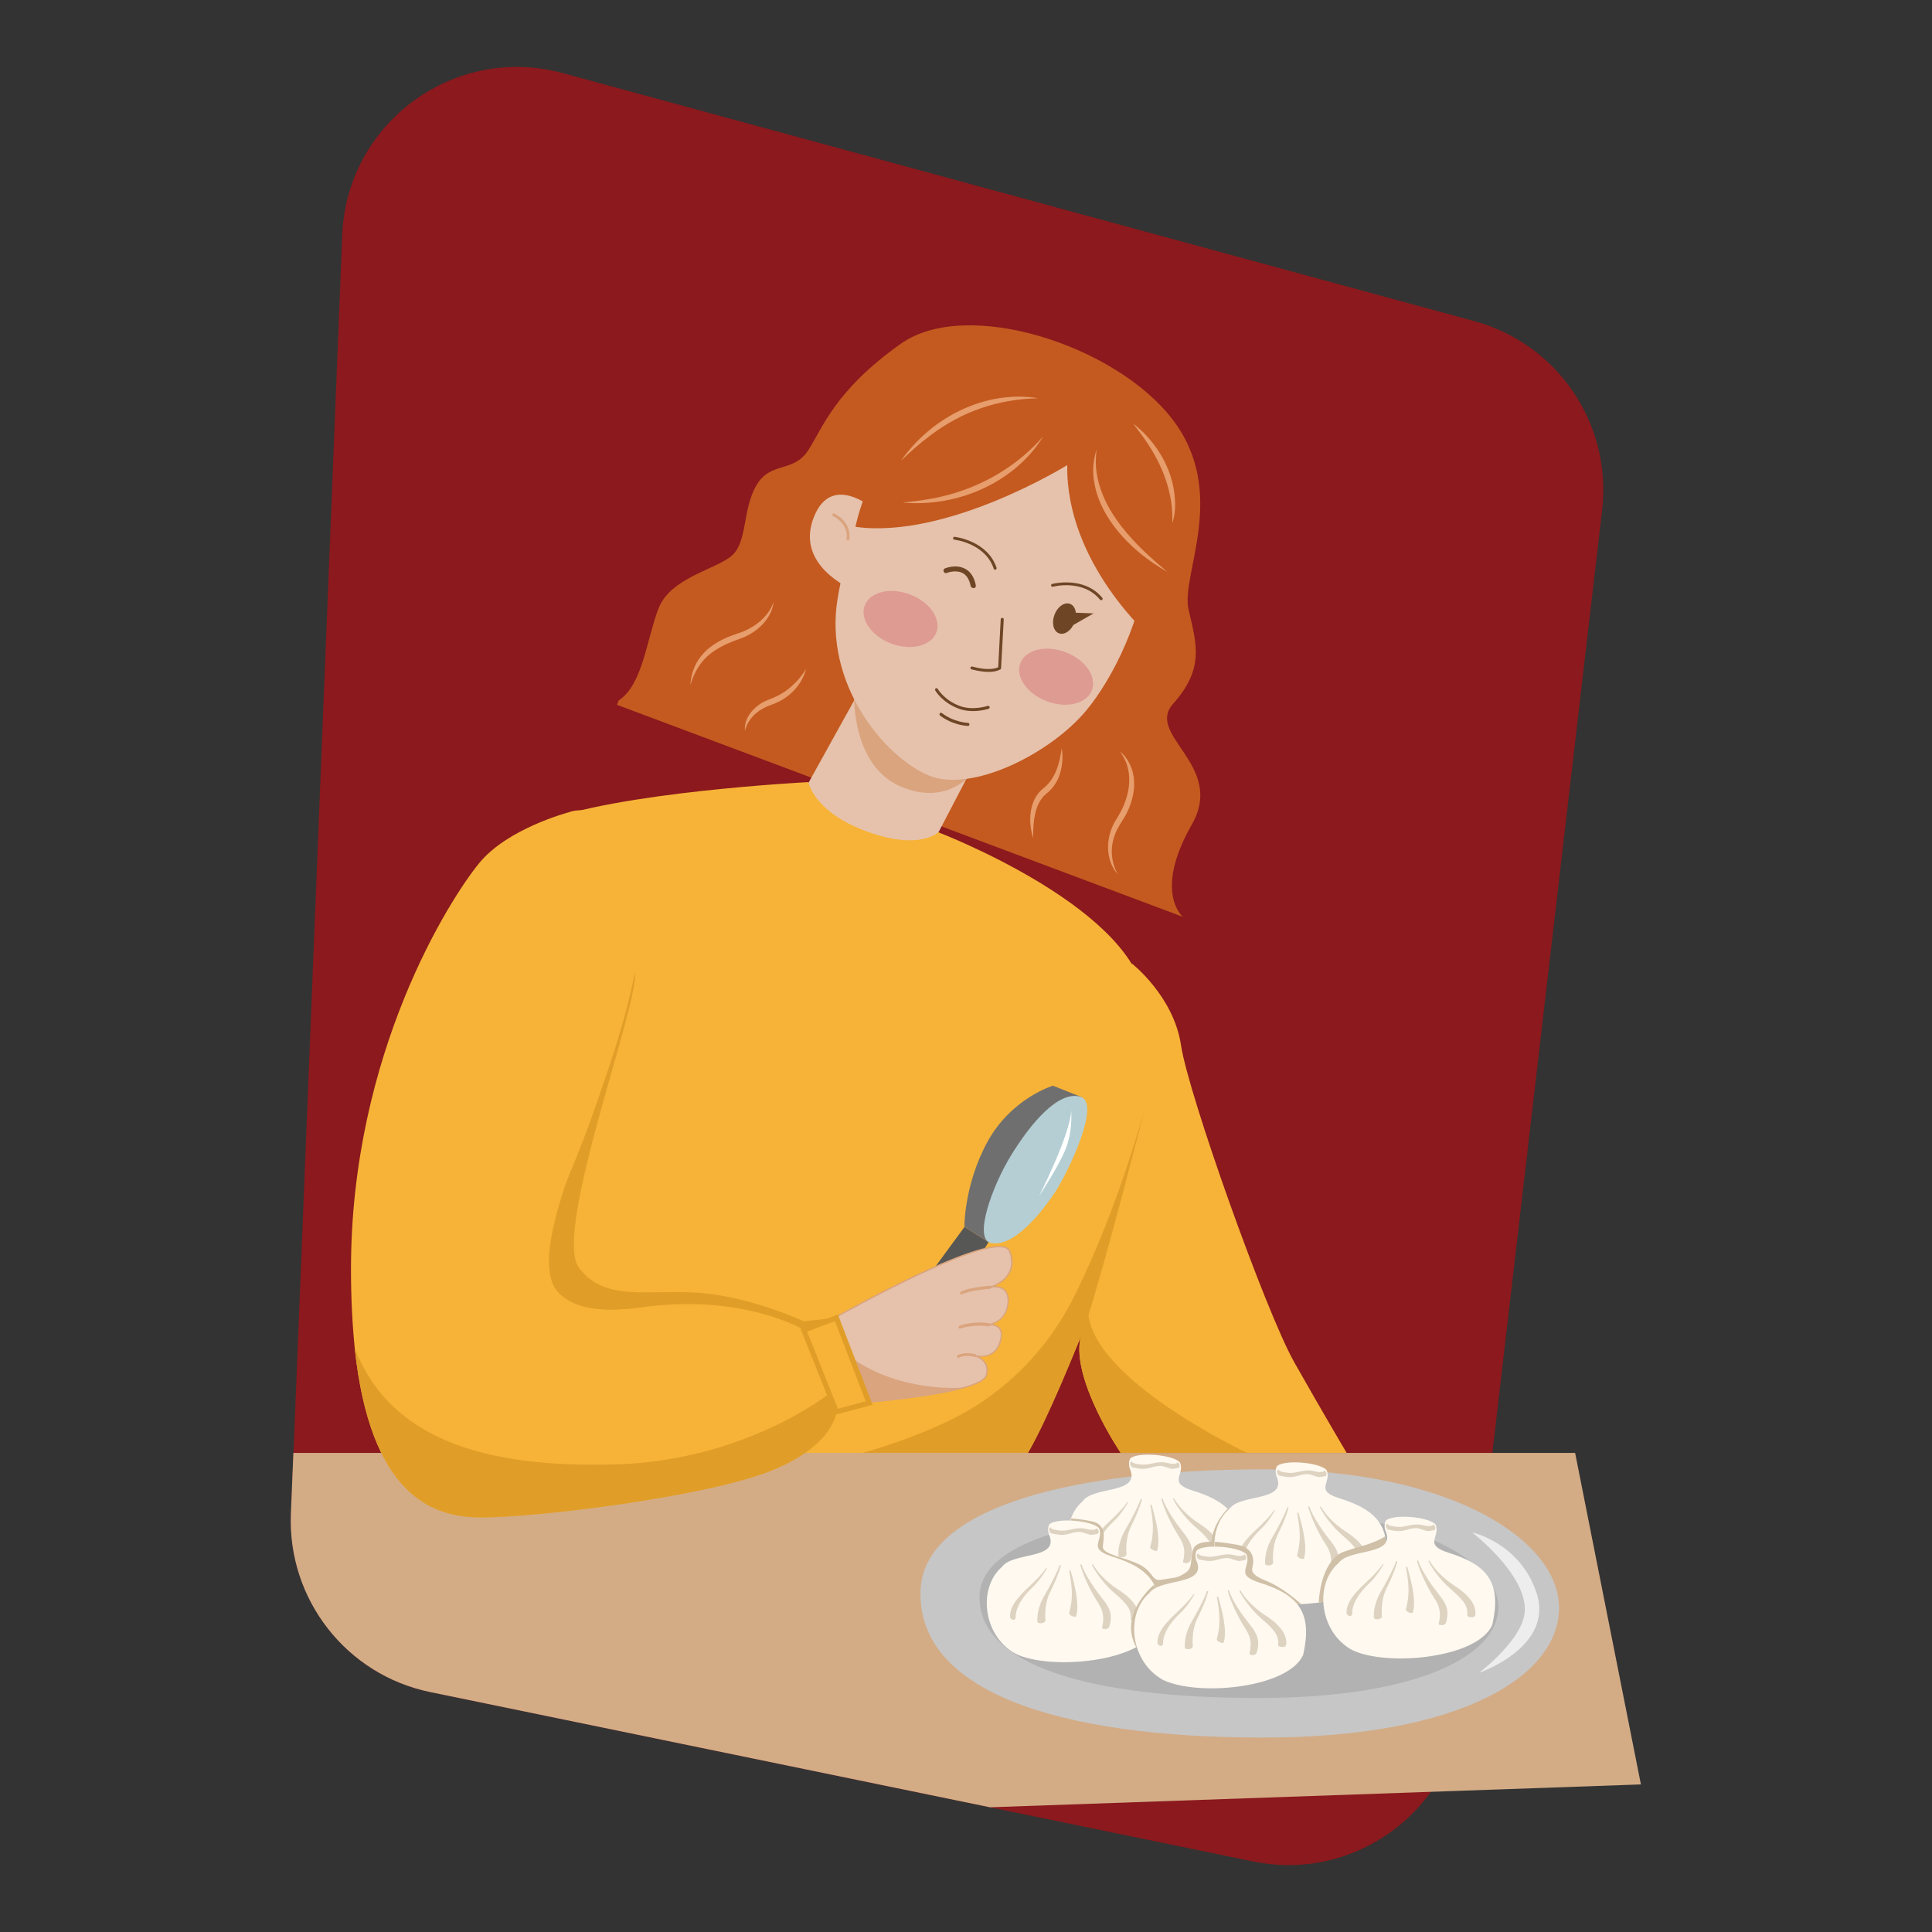 <?xml version="1.0" encoding="UTF-8"?> <!-- Generator: Adobe Illustrator 26.3.1, SVG Export Plug-In . SVG Version: 6.00 Build 0) --> <svg xmlns="http://www.w3.org/2000/svg" xmlns:xlink="http://www.w3.org/1999/xlink" id="Слой_1" x="0px" y="0px" viewBox="0 0 1080 1080" style="enable-background:new 0 0 1080 1080;" xml:space="preserve"><rect x="0" y="0" width="1080" height="1080" fill="#333333" stroke="none"/> <style type="text/css"> .st0{fill:#8B191D;} .st1{clip-path:url(#SVGID_00000158715565103188906680000000478789628209053843_);} .st2{fill:#E6C2AC;} .st3{fill:#900000;} .st4{fill:#DAA47E;} .st5{fill:#354C74;} .st6{fill:#B39888;} .st7{fill:#977864;} .st8{fill:#C45A20;} .st9{fill:#6E4626;} .st10{fill:#E79D6C;} .st11{fill:#8A6448;} .st12{fill:#DE9B92;} .st13{fill:#17100A;} .st14{fill:none;stroke:#17100A;stroke-width:4.565;stroke-miterlimit:10;} .st15{clip-path:url(#SVGID_00000140725686964547379410000016308342246253213864_);fill:none;stroke:#FFFFFF;stroke-width:5.262;stroke-miterlimit:10;} .st16{clip-path:url(#SVGID_00000115477757932552239450000001623555609300588169_);fill:none;stroke:#FFFFFF;stroke-width:5.262;stroke-miterlimit:10;} .st17{clip-path:url(#SVGID_00000029012553487485953170000012668990530391267713_);} .st18{fill:#F7B337;} .st19{fill:#575756;} .st20{fill:#706F6F;} .st21{fill:#B4CED4;} .st22{fill:#E09E29;} .st23{fill:#FFFFFF;} .st24{fill:#D3AC86;} .st25{fill:#C6C6C6;} .st26{fill:#B2B2B2;} .st27{fill:#FFF9F0;} .st28{fill:#DED3C1;} .st29{fill:#CFC0A7;} .st30{fill:#EDEDED;} .st31{fill:#8BC0D6;} .st32{clip-path:url(#SVGID_00000078046648531464844720000003655464930845489044_);} .st33{clip-path:url(#SVGID_00000114064660883668783310000017321799030096857788_);} .st34{fill:#FFEED1;} .st35{fill:#5C9FB5;} .st36{fill:#1D1D1B;} .st37{fill:#DADADA;} .st38{fill:#F6F6F6;} .st39{clip-path:url(#SVGID_00000163070550429493864880000008356794236751076770_);} .st40{fill:#E7DAC4;} .st41{fill:#606060;} .st42{fill:#FFD382;} .st43{fill:#D9B064;} .st44{fill:#BEBF78;} .st45{fill:#DFE08D;} .st46{fill:#9D9D9C;} .st47{fill:#F5AF95;} .st48{fill:#7FB8D4;} .st49{fill:#AD6322;} .st50{fill:#825C46;} .st51{fill:#FFEBC9;} .st52{fill:#7A5C47;} .st53{fill:#BE1622;} .st54{fill:#CEDEE0;} .st55{fill:#EBFDFF;} .st56{fill:#A8B5B6;} .st57{fill:#3C3C3B;} .st58{fill:#991D2A;} .st59{fill:#70121D;} .st60{fill:#878787;} .st61{opacity:0.2;clip-path:url(#SVGID_00000100384138037838744340000016518309112389782690_);} .st62{fill:#D1D3D4;} .st63{fill:#939598;} </style> <path class="st0" d="M817.5,956l78.1-670.8c5.6-48.1-24.8-93-71.5-105.7L314.7,40.9C254,24.4,193.8,68.6,191.3,131.4l-28.6,714.8 c-1.9,47.9,31.1,90.1,78,99.7l459.9,94.7C756.8,1052.1,810.8,1013,817.5,956z"></path> <g> <defs> <path id="SVGID_00000003814717845755265960000005735213821832291509_" d="M880.5,812.2h-46.3l61.4-527c5.6-48-24.8-93-71.5-105.7 L314.7,40.9C254,24.4,193.8,68.6,191.3,131.4L164,812.2l-1.4,34c-1.9,47.9,31.1,90.1,78,99.7l312.9,64.4l147,30.3 c39.3,8.1,77.6-8.6,99.3-38.9l117.5-4.1L880.5,812.2z"></path> </defs> <clipPath id="SVGID_00000079447154949104949010000000578157532101102738_"> <use xlink:href="#SVGID_00000003814717845755265960000005735213821832291509_" style="overflow:visible;"></use> </clipPath> <g style="clip-path:url(#SVGID_00000079447154949104949010000000578157532101102738_);"> <g> <path class="st8" d="M344.9,394l316.3,118.5c0,0-16.6-13.7,5-51.5c19.1-33.3-26.2-49.9-10.4-67.6c17.6-19.8,13.1-33.3,8.6-52.7 s22.6-65.1-9-106.3c-31.6-41.3-115-68.4-151.9-42.2s-43.4,46.7-51.7,59.5c-8.3,12.8-20.9,6-28.9,19.5c-8,13.5-4.9,31.4-13.7,39.3 c-8.8,7.9-34.6,12.3-41.2,29.9c-6.6,17.5-8.9,42.6-22.1,51.1"></path> </g> <g> <path class="st2" d="M557.6,402.1l-55.3,105.9c0,0-12.2,9.8-43.7-6.8c-31.5-16.6-28.6-24-28.6-24l62.8-113.3L557.6,402.1z"></path> </g> <g> <path class="st2" d="M476,329.3c0,0-31.7-13.2-21.1-40.1c10.5-26.9,36.1-2.6,36.1-2.6L476,329.3z"></path> </g> <g> <path class="st4" d="M543.8,431.9c0,0-14.3,19.4-40.9,7.5c-26.6-11.9-25.4-49.9-25.4-49.9L543.8,431.9z"></path> </g> <g> <path class="st2" d="M607.1,397.3c-20.1,24.1-64.1,46.1-87.9,36.2c-24.7-10.3-59.1-51.4-50.9-99.3s36.8-135.4,117.9-106.5 C676.1,259.9,637.1,361.3,607.1,397.3z"></path> </g> <g> <path class="st8" d="M643.8,356.8c0,0-48.1-41.8-47.2-96.8c0,0-67.1,41.6-118.4,34.5c0,0,23-117.9,135.4-72.7 C708.8,260.1,643.8,356.8,643.8,356.8z"></path> </g> <g> <path class="st9" d="M543.9,397.5c-2.5,0-5.3-0.3-8.1-1.4c-9.1-3.4-12.9-9.9-13-10.2c-0.2-0.4-0.1-0.9,0.3-1.1 c0.4-0.2,0.9-0.1,1.1,0.3c0,0.1,3.7,6.3,12.2,9.5c7.5,2.8,15.6,0,15.7,0c0.4-0.1,0.9,0.1,1.1,0.5s-0.1,0.9-0.5,1.1 C552.4,396.3,548.7,397.5,543.9,397.5z"></path> </g> <g> <path class="st9" d="M552.6,375.6c-2.4,0-5.5-0.4-9.5-1.4c-0.4-0.1-0.7-0.6-0.6-1c0.1-0.4,0.6-0.7,1-0.6c9,2.5,13.3,1,14.5,0.4 l1.4-26.8c0-0.5,0.4-0.8,0.9-0.8c0.5,0,0.8,0.4,0.8,0.9l-1.5,27.3c0,0.3-0.1,0.5-0.4,0.6C559.1,374.2,557.2,375.6,552.6,375.6z"></path> </g> <g> <path class="st9" d="M615.5,335.5c-0.2,0-0.5-0.1-0.6-0.3c-9.5-11.6-26.2-7.3-26.3-7.2c-0.4,0.1-0.9-0.1-1-0.6 c-0.1-0.4,0.1-0.9,0.6-1c0.2,0,17.8-4.6,28,7.8c0.3,0.4,0.2,0.9-0.1,1.2C615.9,335.4,615.7,335.5,615.5,335.5z"></path> </g> <g> <path class="st9" d="M556.3,318.5c-0.3,0-0.7-0.2-0.8-0.6c-4.7-14.2-21.8-16.2-22-16.2c-0.5,0-0.8-0.5-0.7-0.9 c0-0.5,0.5-0.8,0.9-0.7c0.2,0,18.3,2.1,23.4,17.3c0.1,0.4-0.1,0.9-0.5,1C556.4,318.5,556.3,318.5,556.3,318.5z"></path> </g> <g> <path class="st9" d="M544,328.7c-0.7,0-1.2-0.5-1.4-1.1c-0.7-3.6-2.2-6-4.4-7.2c-3.9-2.1-8.9-0.2-8.9-0.1 c-0.7,0.3-1.5-0.1-1.8-0.8c-0.3-0.7,0.1-1.5,0.8-1.8c0.3-0.1,6.2-2.5,11.3,0.3c3,1.6,5,4.7,5.9,9.2c0.1,0.8-0.3,1.5-1.1,1.6 C544.2,328.7,544.1,328.7,544,328.7z"></path> </g> <g> <path class="st4" d="M474,302.1c-0.1,0-0.1,0-0.2,0c-0.4-0.1-0.7-0.5-0.6-1l0,0c0.1-0.3,1.5-7.8-7.5-12.6 c-0.4-0.2-0.6-0.7-0.3-1.1c0.2-0.4,0.7-0.6,1.1-0.3c10.1,5.3,8.3,14.3,8.3,14.4C474.7,301.8,474.4,302.1,474,302.1z"></path> </g> <g> <path class="st10" d="M624.9,488.8c-7.6-8.5-6.8-21.8-0.7-31.1c5.5-8.6,8.9-19.3,6-29.4c-0.8-2.9-2.3-5.5-4-8.1 c2.4,2,4.3,4.6,5.6,7.5c4.1,8.9,2,19.4-2.4,27.7c-2.2,4-5,7.5-6.4,11.9C620.5,474.3,621.1,482.1,624.9,488.8L624.9,488.8z"></path> </g> <g> <path class="st10" d="M577.5,468.5c-2.9-9.4-2.4-21.8,6.2-28.2c6.5-5.4,8.7-13.9,9.8-22.1c0.8,4.6,0.5,9.4-0.9,14 c-1.3,4.7-4.2,8.9-8.1,11.8C578,449.8,577.6,460,577.5,468.5L577.5,468.5z"></path> </g> <g> <path class="st10" d="M432.5,336.5c-1.2,9.7-9.7,17.4-18.7,20.5c-14.2,5-23.4,10.8-27.9,26c0.9-15.1,11.2-23.7,24.8-28.3 c2.6-0.9,5.4-1.8,7.8-3.1C424.8,348.3,430,343.3,432.5,336.5L432.5,336.5z"></path> </g> <g> <path class="st10" d="M450.6,374c-2.2,8.4-8.8,15.6-16.9,19c-1,0.4-3.5,1.4-4.4,1.7c-2.3,1-4.5,2.2-6.4,3.8 c-3.1,2.5-5.5,5.9-6.5,10.1c-0.7-7.9,6-14.8,13.1-17.4c0,0,2.9-1.2,2.9-1.2C440.1,386.8,446.2,381,450.6,374L450.6,374z"></path> </g> <g> <path class="st10" d="M652.5,319.6c-20.5-11.3-41.9-33.1-41.4-57.9c0.2-3.6,0.8-7.1,1.9-10.4c-0.4,3.5-0.6,7-0.3,10.4 C615.1,285.9,634.7,304.8,652.5,319.6L652.5,319.6z"></path> </g> <g> <path class="st10" d="M583.2,243.9c-16,26.1-48.5,39.9-78.6,37c7.5-0.7,14.9-1.7,22.1-3.4C548.4,272.4,568.5,260.8,583.2,243.9 L583.2,243.9z"></path> </g> <g> <path class="st10" d="M655.3,292.5c0.8-16.8-5.6-32.9-15-46.4c-2.1-3.2-4.7-6.3-6.9-9.4c2,1.6,4,3.4,5.9,5.2 c9.3,9.4,16,21.7,17.3,35C657.2,282,657,287.5,655.3,292.5L655.3,292.5z"></path> </g> <g> <path class="st10" d="M580.4,222.6c-22.5,0.6-42.3,7.2-60.3,20.8c-5.8,4.3-11.2,9.1-16.5,14.2 C520.6,233.4,550.6,217.8,580.4,222.6L580.4,222.6z"></path> </g> <g> <ellipse transform="matrix(0.351 -0.936 0.936 0.351 3.013 695.908)" class="st12" cx="503.5" cy="345.8" rx="14.7" ry="21.4"></ellipse> </g> <g> <ellipse transform="matrix(0.351 -0.936 0.936 0.351 29.208 798.276)" class="st12" cx="590.5" cy="378.1" rx="14.7" ry="21.4"></ellipse> </g> <g> <path class="st9" d="M541.1,405.8C541.1,405.8,541.1,405.8,541.1,405.8c-0.4,0-8.4-0.3-15.6-5.8c-0.4-0.3-0.4-0.8-0.2-1.2 s0.8-0.4,1.2-0.2c6.8,5.2,14.5,5.5,14.6,5.5c0.5,0,0.8,0.4,0.8,0.8C542,405.4,541.6,405.8,541.1,405.8z"></path> </g> <g> <ellipse transform="matrix(0.351 -0.936 0.936 0.351 62.664 781.592)" class="st9" cx="595.2" cy="345.6" rx="8.8" ry="6"></ellipse> </g> <g> <polygon class="st9" points="601.3,342.5 611.3,342.9 599.6,349.6 "></polygon> </g> <g> <path class="st18" d="M268.9,710.1c1.5,30.9,14.4,75.4,98.1,93.8c26.1,5.7,53.5,11.7,79.5,16.4l0,0 c57.6,10.5,108.3,15.4,122.6-0.3c7.5-8.2,22.6-41.5,38.6-81.9c28.5-71.7,41.6-134.9,31.8-182.6c-10.3-50.3-115.1-90.3-115.1-90.3 s-10,10.5-39.8-0.4c-29.8-10.9-32.7-27.6-32.7-27.6s-109,5.6-150.2,22.9C260.7,477.5,267.4,679.1,268.9,710.1z"></path> </g> <g> <polygon class="st19" points="522.7,708.3 539.2,685.8 552.6,694.4 537.7,718.3 "></polygon> </g> <g> <path class="st18" d="M626.5,812.2h126.3c0,0-13.4-22.6-29.3-50.7s-59.2-149.7-63.3-177.2s-27.5-45.7-27.5-45.7 S622,680.6,608.2,731.4c-2.1,7.6-3.5,13.3-4.2,16.4C598.8,771.3,626.5,812.2,626.5,812.2z"></path> </g> <g> <path class="st2" d="M467.6,736.2l8.9,23.2l9.4,24.4c0,0,34.3-2.7,53.3-8.2c0,0,0,0,0,0c6.6-1.9,11.4-4.2,12.2-6.8 c2.4-8-5.5-10.7-6.4-11c1,0.3,11.4,2.7,14.4-8.3c2.2-8.1-3.2-9.1-6.6-9c3.6-0.7,9.8-3.2,10.8-11.6c1.4-11.5-9.1-9.6-9.9-9.4 c1-0.3,16.4-5.2,11-19.8C558.9,684.5,467.6,736.2,467.6,736.2z"></path> <path class="st4" d="M485.6,784.2L467.1,736l0.3-0.2c3.2-1.8,79.1-44.5,94.8-38.8c1.3,0.5,2.2,1.3,2.7,2.5 c1.6,4.4,1.6,8.3-0.1,11.7c-2.1,4.1-6.1,6.5-8.7,7.7c1.7,0,4,0.4,5.6,1.9c1.8,1.7,2.6,4.4,2.1,8.1c-0.9,7.1-5.3,10-8.9,11.3 c1.5,0.2,3.1,0.8,4.1,2.1c1.3,1.6,1.5,4,0.7,7.2c-2.2,8.3-8.6,9.2-12.2,9c2.6,1.5,6,4.6,4.3,10.4c-0.8,2.5-4.8,4.8-12.4,7l-0.1,0 c-18.7,5.4-53,8.2-53.3,8.2L485.6,784.2z M468,736.3l18.1,47.1c3.2-0.3,35.1-3,53-8.2l0.1,0c7.1-2.1,11.2-4.3,11.8-6.5 c2.3-7.6-5.3-10.3-6.2-10.5l0.2-0.7c1.1,0.3,11.1,2.5,13.9-8.1c0.8-3,0.6-5.2-0.5-6.6c-1.4-1.7-3.9-2-5.7-1.9l-0.1-0.7 c3.5-0.7,9.5-3.2,10.5-11.3c0.4-3.4-0.2-6-1.9-7.5c-2.7-2.5-7.4-1.6-7.6-1.5l-0.2-0.7c0.8-0.2,7.8-2.5,10.6-8.3 c1.6-3.2,1.6-7,0.1-11.1c-0.4-1-1.1-1.6-2.2-2.1C547,692.3,473.1,733.5,468,736.3z"></path> </g> <g> <path class="st20" d="M604.6,613.3l-16-6.4c0,0-23,6.9-36.4,31c-13.3,24.1-13.1,47.8-13.1,47.8l13.4,8.6L604.6,613.3z"></path> </g> <g> <path class="st21" d="M554.2,694.9c-10.5-1.8,0.5-32.1,11.2-49.4c10.7-17.3,25.9-35.7,38.3-32.5c12.4,3.1-6.9,42.5-13.5,52.8 C583.5,676,567.6,697.2,554.2,694.9z"></path> </g> <g> <path class="st4" d="M537.5,723.6c-0.3,0-0.6-0.2-0.7-0.5c-0.2-0.4,0-0.9,0.4-1.1c5-2.5,15.8-3.2,16.3-3.3c0.4,0,0.8,0.3,0.9,0.8 c0,0.5-0.3,0.8-0.8,0.9c-0.1,0-11,0.8-15.7,3.1C537.8,723.6,537.6,723.6,537.5,723.6z"></path> </g> <g> <path class="st4" d="M536.7,742.7c-0.3,0-0.7-0.2-0.8-0.5c-0.2-0.4,0.1-0.9,0.5-1.1c7.8-2.8,16-1.5,16.4-1.4 c0.5,0.1,0.8,0.5,0.7,1c-0.1,0.5-0.5,0.8-1,0.7c-0.1,0-8.2-1.3-15.6,1.3C536.8,742.7,536.8,742.7,536.7,742.7z"></path> </g> <g> <path class="st4" d="M535.7,759.1c-0.3,0-0.6-0.2-0.7-0.5c-0.2-0.4,0-0.9,0.4-1.1c4.4-2.1,9.6-0.5,9.8-0.5c0.4,0.1,0.7,0.6,0.5,1 c-0.1,0.4-0.6,0.7-1,0.5c0,0-4.7-1.4-8.6,0.4C535.9,759,535.8,759.1,535.7,759.1z"></path> </g> <g> <path class="st4" d="M476.5,759.4l9.4,24.4c0,0,34.3-2.7,53.3-8.2C538.2,775.7,504.6,778.9,476.5,759.4z"></path> </g> <g> <path class="st22" d="M467.5,736.6l-18.2,2c0,0-28.3-13.2-57-15.8c-28.7-2.5-53.9,5.7-68.7-14.2 c-14.9-19.9,34.5-149.5,31.3-165.5c0,0-14.3,62.1-37.2,114.6c-22.9,52.5-14,77,31.2,74.3s74.4-1.8,100.4,11.6L467.5,736.6z"></path> </g> <g> <path class="st23" d="M598.8,620.9c0,0,1.1,11.8-3.5,22.4c-4.6,10.6-14.4,25.2-14.4,25.2S598.1,634.7,598.8,620.9z"></path> </g> <g> <path class="st22" d="M626.5,812.2h70.7c0,0-89.4-41.8-89-80.8c-2.1,7.6-3.5,13.3-4.2,16.4C598.8,771.3,626.5,812.2,626.5,812.2z "></path> </g> <g> <path class="st22" d="M529.4,794.7c30.6-14.4,55.4-38.9,70.6-69.1c11.6-23,25.8-56.9,39.7-104.7c0,0-20.8,81.5-31.7,115.6 l-0.1,1.6c-1.3,3.2-2.5,6.3-3.8,9.4c0,0.1-0.1,0.2-0.1,0.3c0,0,0,0,0,0c-14.6,36-27.8,64.7-34.7,72.2 c-14.3,15.7-65.1,10.8-122.6,0.3l0,0C480.2,814.3,507.5,805,529.4,794.7z"></path> </g> <g> <polygon class="st24" points="880.5,812.2 75.8,812.2 225.5,1021.8 917.4,997.5 "></polygon> </g> <g> <path class="st18" d="M196.2,709.5c0,16.6,0.8,31.2,2.1,44.1c0,0,0,0,0,0c8.7,81.4,42.6,94.6,70.6,94.6 c32.4,0,124.8-11.6,161.1-25.7c36.3-14.1,37.6-33.4,37.6-33.4l-4-10.2l0,0l-14.1-35.4c0,0-33.8-20.6-90.7-12.7 c-56.8,7.9-58.7-16.5-44.6-62.9c7.4-24.6,56.3-129.2,41.5-179.2c-13.4-45.5-37.8-34.6-37.8-34.6s-34.4,9-50.2,28.6 C251.7,502.3,196.2,588.5,196.2,709.5z"></path> </g> <g> <path class="st22" d="M198.3,753.7c8.7,81.4,42.6,94.6,70.6,94.6c32.4,0,124.8-11.6,161.1-25.7c36.3-14.1,37.6-33.4,37.6-33.4 l-4-10.2l0,0c0,0-46.7,37.5-119.5,39.6C271.3,820.7,218.2,804.8,198.3,753.7z"></path> </g> <g> <g> <path class="st25" d="M706.1,971.3C590,971.3,512.6,945,514.6,889c1.7-46.8,86.4-67.6,191.5-67.6s165.4,39.5,165.4,77.4 C871.5,936.6,817.3,971.3,706.1,971.3z"></path> </g> <g> <path class="st26" d="M703.2,949.2c-94.3,0-157.2-18.4-155.6-57.6c1.4-32.8,70.2-47.3,155.6-47.3s134.4,27.7,134.4,54.2 S793.6,949.2,703.2,949.2z"></path> </g> <g> <g> <path class="st27" d="M613,887.6c17.3,8.3,59.1,5.5,74-8.2c1.9-1.8,3.4-3.7,4.3-5.8c2.2-9.7,2.2-17.2-0.3-23.1 c-1.1-2.6-2.7-5-4.7-7c-4.3-4.3-10.8-7.6-19.7-10.3c-14-4.4-4-8.7-7-15.7c-3.8-4.3-23.2-6-27.7-2.3c-1.6,2.6-0.3,6.1,0.2,7.1 c4,12.8-20.8,8.5-26.8,16.8c-3,2.6-5.2,5.9-6.6,9.6C593.8,861.8,598.7,879.9,613,887.6z"></path> </g> <g> <g> <g> <path class="st28" d="M679.8,869.3c1,0,2.2-0.3,2.2-2c0-3.5-1.2-8.9-11.9-15.8c-7.1-4.6-11.9-10.4-13.8-13.9c0,0,0,0,0,0 c0,0,0,0-0.1,0c-0.2,0-0.5,0.1-0.5,0.2c1.4,3.2,6.3,10.4,12.2,15.5c8.1,6.9,10,9.9,9.5,15.3 C677.6,868.8,678.6,869.3,679.8,869.3z"></path> </g> <g> <path class="st28" d="M627,870.5c1,0,2-0.3,2.4-0.9c0.3-0.3,0.4-0.6,0.3-1c-0.3-3-0.1-8.1,1.4-12.6c0.5-1.4,1.2-3,2.2-4.9 c1.6-3.4,3.6-7.6,5-12.8c0-0.1,0-0.1,0-0.2c0-0.1-0.2-0.1-0.3-0.1c-0.2,0-0.4,0.1-0.5,0.2c-0.3,1.6-3.9,9.2-8.1,16.3 c-3.8,6.4-4.4,11.8-4.2,15.2C625.3,870.2,626,870.5,627,870.5z"></path> </g> <g> <path class="st28" d="M611.8,868.7c0.8,0,1.3-0.7,1.3-1.8c0-4.9,3.5-10.9,9.5-16.5c4-3.7,7.5-9.5,8-10.7c0,0-0.1,0-0.2,0 c-0.2,0-0.4,0.1-0.4,0.1c-1.6,2.8-6.9,8-9.5,10.4c-5.3,5-10.6,10.3-10.6,16.7C610,867.9,610.9,868.7,611.8,868.7z"></path> </g> <g> <path class="st28" d="M646.1,867c0.5,0,0.7-0.1,0.8-0.4c2.1-6.9-1.4-19.3-2.7-23.9c-0.2-0.7-0.3-1.2-0.4-1.4 c-0.1-0.2-0.3-0.2-0.4-0.2c-0.2,0-0.4,0.1-0.4,0.1c1.5,8.4,2.4,15.1,0,23.6c-0.1,0.3,0,0.6,0.3,0.9 C643.9,866.3,645.2,867,646.1,867z"></path> </g> <g> <path class="st28" d="M663,873.8c0.5,0,2-0.1,2.5-1.6c1.7-5.8,0.7-9.8-3.9-15.4c-3.4-4.2-9.7-12.9-11.7-19.1c0,0,0,0,0,0 c0,0-0.1-0.1-0.3-0.1c-0.2,0-0.3,0.1-0.4,0.1c0,0,0,0.1,0,0.2c1.5,5.6,5.6,14.5,9.5,20.5c2.5,3.8,4.4,7.6,2.6,14.6 c0,0.1,0,0.1,0.1,0.3C661.6,873.5,662.2,873.8,663,873.8C663,873.8,663,873.8,663,873.8z"></path> </g> </g> <g> <path class="st28" d="M632.7,816.8C632.7,816.8,632.7,816.8,632.7,816.8c-0.2,1.2,3.2,1.7,4.6,1.8c4,0.8,8-1.4,12.4-1.2 c2.5-0.1,7,2.1,8.7,0c1.9,1.6,0.6,3.1,0.6,3.1c0,0-2.6,0.6-3.8,0.6c-1,0-4.8-1.6-5.7-1.6c-4-0.4-7,1.8-11.1,1.6 c-1.5,0-5.6-0.9-5.6-0.9C630.5,817.9,632.7,816.8,632.7,816.8z"></path> </g> </g> </g> <g> <path class="st29" d="M681.8,865c4.2-2,9.8-7.8,9.8-7.8l-0.6-6.8c-1.1-2.6-2.7-5-4.7-7c0,0-6.4,6-8.4,14.5 c-0.3,1.3-0.5,2.6-0.6,4C677.2,866,679.2,866.2,681.8,865z"></path> </g> <g> <path class="st29" d="M613,887.6c17.3,8.3,59.1,5.5,74-8.2l-5.1-11.1l-2.9-6.3c0,0-1.2-0.2-2.9-0.1c-3.2,0-8,0.7-9.2,4.3 c-1.9,5.5,0.4,10.2-4.5,13.2c-4.9,3.1-5.6,2.3-13.2,3.7c-5.6,1-4.1-4.4-12.4-8.6c-8.3-4.1-20.7-5.5-20.3-10 c0.2-2.1,0.7-4.9,0.4-7.5c-0.1-0.9-0.3-1.7-0.7-2.5c-0.9-1.8-2.5-3.3-5.6-4c-5-1.1-9.2-1.5-11.7-1.7 C593.8,861.8,598.7,879.9,613,887.6z"></path> </g> <g> <g> <path class="st27" d="M560.1,875.9c6-8.3,30.8-4.1,26.8-16.8c-0.5-1.1-1.9-4.5-0.2-7.1c4.5-3.7,23.9-2,27.7,2.3 c2.9,7-7,11.2,7,15.7c22.7,7,29.9,17.3,24.7,40.4c-8.1,18.7-58.8,23.5-78.3,14.1C549.4,914.6,546.5,887.6,560.1,875.9z"></path> </g> <g> <g> <g> <path class="st28" d="M634.5,906.2c1,0,2.2-0.3,2.2-2c0-3.5-1.2-8.9-11.9-15.8c-7.1-4.6-11.9-10.4-13.8-13.9c0,0,0,0,0,0 c0,0,0,0-0.1,0c-0.2,0-0.5,0.1-0.5,0.2c1.4,3.2,6.3,10.4,12.2,15.5c8.1,6.9,10,9.9,9.5,15.3 C632.3,905.7,633.3,906.2,634.5,906.2z"></path> </g> <g> <path class="st28" d="M581.7,907.4c1,0,2-0.3,2.4-0.9c0.3-0.3,0.4-0.6,0.3-1c-0.3-3-0.1-8.1,1.4-12.6c0.5-1.4,1.2-3,2.2-4.9 c1.6-3.4,3.6-7.6,5-12.8c0-0.1,0-0.1,0-0.2c0-0.1-0.2-0.1-0.3-0.1c-0.2,0-0.4,0.1-0.5,0.2c-0.3,1.6-3.9,9.2-8.1,16.3 c-3.8,6.4-4.4,11.8-4.2,15.2C580,907.1,580.7,907.4,581.7,907.4z"></path> </g> <g> <path class="st28" d="M566.5,905.5c0.8,0,1.3-0.7,1.3-1.8c0-4.9,3.5-10.9,9.5-16.5c4-3.7,7.5-9.5,8-10.7c0,0-0.1,0-0.2,0 c-0.2,0-0.4,0.1-0.4,0.1c-1.6,2.8-6.9,8-9.5,10.4c-5.3,5-10.6,10.3-10.6,16.7C564.7,904.8,565.6,905.5,566.5,905.5z"></path> </g> <g> <path class="st28" d="M600.8,903.8c0.5,0,0.7-0.1,0.8-0.4c2.1-6.9-1.4-19.3-2.7-23.9c-0.2-0.7-0.3-1.2-0.4-1.4 c-0.1-0.2-0.3-0.2-0.4-0.2c-0.2,0-0.4,0.1-0.4,0.1c1.5,8.4,2.4,15.1,0,23.6c-0.1,0.3,0,0.6,0.3,0.9 C598.6,903.2,599.9,903.8,600.8,903.8z"></path> </g> <g> <path class="st28" d="M617.7,910.7c0.5,0,2-0.1,2.5-1.6c1.7-5.8,0.7-9.8-3.9-15.4c-3.4-4.2-9.7-12.9-11.7-19.1c0,0,0,0,0,0 c0,0-0.1-0.1-0.3-0.1c-0.2,0-0.3,0.1-0.4,0.1c0,0,0,0.1,0,0.2c1.5,5.6,5.6,14.5,9.5,20.5c2.5,3.8,4.4,7.6,2.6,14.6 c0,0.1,0,0.1,0.1,0.3C616.3,910.4,616.9,910.7,617.7,910.7C617.7,910.7,617.7,910.7,617.7,910.7z"></path> </g> </g> <g> <path class="st28" d="M587.4,853.7C587.4,853.7,587.4,853.7,587.4,853.7c-0.2,1.2,3.2,1.7,4.6,1.8c4,0.8,8-1.4,12.4-1.2 c2.5-0.1,7,2.1,8.7,0c1.9,1.6,0.6,3.1,0.6,3.1c0,0-2.6,0.6-3.8,0.6c-1,0-4.8-1.6-5.7-1.6c-4-0.4-7,1.8-11.1,1.6 c-1.5,0-5.6-0.9-5.6-0.9C585.2,854.7,587.4,853.7,587.4,853.7z"></path> </g> </g> </g> <g> <g> <path class="st27" d="M695.1,892.1c7.5,3.6,19.7,5.1,32.3,4.6c2.9-0.1,5.8-0.4,8.6-0.7c0.4,0,0.8-0.1,1.2-0.2 c15.8-2.1,30.5-7.6,35.5-16.4c0.3-0.4,0.5-0.9,0.7-1.4c1.7-7.7,2.1-14,0.9-19.2c-2.3-10.5-10.5-16.6-25.7-21.3 c-14-4.4-4-8.7-7-15.7c-3.8-4.3-23.2-6-27.7-2.3c-1.6,2.6-0.3,6.1,0.2,7.1c4,12.8-20.8,8.5-26.8,16.8c-5.2,4.5-8,11.2-8.4,18.3 C678.3,873.4,683.8,886,695.1,892.1z"></path> </g> <g> <g> <g> <path class="st28" d="M761.9,873.9c1,0,2.2-0.3,2.2-2c0-3.5-1.2-8.9-11.9-15.8c-7.1-4.6-11.9-10.4-13.8-13.9c0,0,0,0,0,0 c0,0,0,0-0.1,0c-0.2,0-0.5,0.1-0.5,0.2c1.4,3.2,6.3,10.4,12.2,15.5c8.1,6.9,10,9.9,9.5,15.3 C759.7,873.3,760.6,873.9,761.9,873.9z"></path> </g> <g> <path class="st28" d="M709,875.1c1,0,2-0.3,2.4-0.9c0.3-0.3,0.4-0.6,0.3-1c-0.3-3-0.1-8.1,1.4-12.6c0.5-1.4,1.2-3,2.2-4.9 c1.6-3.4,3.6-7.6,5-12.8c0-0.1,0-0.1,0-0.2c0-0.1-0.2-0.1-0.3-0.1c-0.2,0-0.4,0.1-0.5,0.2c-0.3,1.6-3.9,9.2-8.1,16.3 c-3.8,6.4-4.4,11.8-4.2,15.2C707.3,874.7,708.1,875.1,709,875.1z"></path> </g> <g> <path class="st28" d="M693.9,873.2c0.8,0,1.3-0.7,1.3-1.8c0-4.9,3.5-10.9,9.5-16.5c4-3.7,7.5-9.5,8-10.7c0,0-0.1,0-0.2,0 c-0.2,0-0.4,0.1-0.4,0.1c-1.6,2.8-6.9,8-9.5,10.4c-5.3,5-10.6,10.3-10.6,16.7C692,872.4,693,873.2,693.9,873.2z"></path> </g> <g> <path class="st28" d="M728.2,871.5c0.5,0,0.7-0.1,0.8-0.4c2.1-6.9-1.4-19.3-2.7-23.9c-0.2-0.7-0.3-1.2-0.4-1.4 c-0.1-0.2-0.3-0.2-0.4-0.2c-0.2,0-0.4,0.1-0.4,0.1c1.5,8.4,2.4,15.1,0,23.6c-0.1,0.3,0,0.6,0.3,0.9 C726,870.9,727.3,871.5,728.2,871.5z"></path> </g> <g> <path class="st28" d="M745.1,878.3c0.5,0,2-0.1,2.5-1.6c1.7-5.8,0.7-9.8-3.9-15.4c-3.4-4.2-9.7-12.9-11.7-19.1c0,0,0,0,0,0 c0,0-0.1-0.1-0.3-0.1c-0.2,0-0.3,0.1-0.4,0.1c0,0,0,0.1,0,0.2c1.5,5.6,5.6,14.5,9.5,20.5c2.5,3.8,4.4,7.6,2.6,14.6 c0,0.1,0,0.1,0.1,0.3C743.7,878.1,744.3,878.3,745.1,878.3C745.1,878.3,745.1,878.3,745.1,878.3z"></path> </g> </g> <g> <path class="st28" d="M714.8,821.4C714.8,821.4,714.8,821.4,714.8,821.4c-0.2,1.2,3.2,1.7,4.6,1.8c4,0.8,8-1.4,12.4-1.2 c2.5-0.1,7,2.1,8.7,0c1.9,1.6,0.6,3.1,0.6,3.1c0,0-2.6,0.6-3.8,0.6c-1,0-4.8-1.6-5.7-1.6c-4-0.4-7,1.8-11.1,1.6 c-1.5,0-5.6-0.9-5.6-0.9C712.6,822.4,714.8,821.4,714.8,821.4z"></path> </g> </g> </g> <g> <path class="st29" d="M737.2,895.8C737.2,895.8,737.2,895.8,737.2,895.8c15.8-2.1,30.5-7.6,35.5-16.4c0.3-0.4,0.5-0.9,0.7-1.4 c1.7-7.7,2.1-14,0.9-19.2c0,0-4.3,3-12.7,5.4c0,0-0.1,0-0.1,0c-1.2,0.4-2.5,0.7-3.8,1.1c0,0-0.1,0-0.1,0 c-2.1,0.7-4.3,1.4-6.6,2.2c-0.7,0.3-1.5,0.6-2.1,1c-0.3,0.2-0.6,0.4-0.9,0.6c-0.9,0.6-1.7,1.4-2.5,2.2c-0.5,0.6-1,1.2-1.5,1.8 C737.5,882.1,737.2,895.8,737.2,895.8z"></path> </g> <g> <g> <path class="st27" d="M748.2,873.8c6-8.3,30.8-4.1,26.8-16.8c-0.5-1.1-1.9-4.5-0.2-7.1c4.5-3.7,23.9-2,27.7,2.3 c2.9,7-7,11.2,7,15.7c22.7,7,29.9,17.3,24.7,40.4c-8.1,18.7-58.8,23.5-78.3,14.1C737.5,912.4,734.6,885.5,748.2,873.8z"></path> </g> <g> <g> <g> <path class="st28" d="M822.6,904.1c1,0,2.2-0.3,2.2-2c0-3.5-1.2-8.9-11.9-15.8c-7.1-4.6-11.9-10.4-13.8-13.9c0,0,0,0,0,0 c0,0,0,0-0.1,0c-0.2,0-0.5,0.1-0.5,0.2c1.4,3.2,6.3,10.4,12.2,15.5c8.1,6.9,10,9.9,9.5,15.3 C820.5,903.5,821.4,904.1,822.6,904.1z"></path> </g> <g> <path class="st28" d="M769.8,905.2c1,0,2-0.3,2.4-0.9c0.3-0.3,0.4-0.6,0.3-1c-0.3-3-0.1-8.1,1.4-12.6c0.5-1.4,1.2-3,2.2-4.9 c1.6-3.4,3.6-7.6,5-12.8c0-0.1,0-0.1,0-0.2c0-0.1-0.2-0.1-0.3-0.1c-0.2,0-0.4,0.1-0.5,0.2c-0.3,1.6-3.9,9.2-8.1,16.3 c-3.8,6.4-4.4,11.8-4.2,15.2C768.1,904.9,768.9,905.2,769.8,905.2z"></path> </g> <g> <path class="st28" d="M754.6,903.4c0.8,0,1.3-0.7,1.3-1.8c0-4.9,3.5-10.9,9.5-16.5c4-3.7,7.5-9.5,8-10.7c0,0-0.1,0-0.2,0 c-0.2,0-0.4,0.1-0.4,0.1c-1.6,2.8-6.9,8-9.5,10.4c-5.3,5-10.6,10.3-10.6,16.7C752.8,902.6,753.8,903.4,754.6,903.4z"></path> </g> <g> <path class="st28" d="M789,901.7c0.5,0,0.7-0.1,0.8-0.4c2.1-6.9-1.4-19.3-2.7-23.9c-0.2-0.7-0.3-1.2-0.4-1.4 c-0.1-0.2-0.3-0.2-0.4-0.2c-0.2,0-0.4,0.1-0.4,0.1c1.5,8.4,2.4,15.1,0,23.6c-0.1,0.3,0,0.6,0.3,0.9 C786.7,901,788,901.7,789,901.7z"></path> </g> <g> <path class="st28" d="M805.9,908.5c0.5,0,2-0.1,2.5-1.6c1.7-5.8,0.7-9.8-3.9-15.4c-3.4-4.2-9.7-12.9-11.7-19.1c0,0,0,0,0,0 c0,0-0.1-0.1-0.3-0.1c-0.2,0-0.3,0.1-0.4,0.1c0,0,0,0.1,0,0.2c1.5,5.6,5.6,14.5,9.5,20.5c2.5,3.8,4.4,7.6,2.6,14.6 c0,0.1,0,0.1,0.1,0.3C804.4,908.2,805,908.5,805.9,908.5C805.9,908.5,805.9,908.5,805.9,908.5z"></path> </g> </g> <g> <path class="st28" d="M775.6,851.6C775.6,851.6,775.6,851.6,775.6,851.6c-0.2,1.2,3.2,1.7,4.6,1.8c4,0.8,8-1.4,12.4-1.2 c2.5-0.1,7,2.1,8.7,0c1.9,1.6,0.6,3.1,0.6,3.1c0,0-2.6,0.6-3.8,0.6c-1,0-4.8-1.6-5.7-1.6c-4-0.4-7,1.8-11.1,1.6 c-1.5,0-5.6-0.9-5.6-0.9C773.4,852.6,775.6,851.6,775.6,851.6z"></path> </g> </g> </g> <g> <path class="st30" d="M826.8,935.1c0,0,42.5-14.4,32-45.1c-9.4-27.6-35.9-33.4-35.9-33.4s30,23,29.5,43.5 C852,916.2,826.8,935.1,826.8,935.1z"></path> </g> <g> <path class="st29" d="M695.1,892.1c7.5,3.6,19.7,5.1,32.3,4.6c0,0-9.9-9.1-19.4-12.9c-9.5-3.8-8.2-6.1-7.7-8.7 c0.4-1.9,0.9-6.8-3.6-9.7c-0.7-0.4-1.5-0.8-2.5-1.2c-0.8-0.3-1.8-0.5-2.8-0.7c-10.2-1.7-12.3-1.6-12.3-1.6 C678.3,873.4,683.8,886,695.1,892.1z"></path> </g> <g> <path class="st29" d="M645.1,885.9c0,0-20.1,16.2-10,34.8c6,11,13.3-2.7,14.4-15.8C650.3,895.8,645.1,885.9,645.1,885.9z"></path> </g> <g> <g> <path class="st27" d="M642.5,890.5c6-8.3,30.8-4.1,26.8-16.8c-0.5-1.1-1.9-4.5-0.2-7.1c4.5-3.7,23.9-2,27.7,2.3 c2.9,7-7,11.2,7,15.7c22.7,7,29.9,17.3,24.7,40.4c-8.1,18.7-58.8,23.5-78.3,14.1C631.8,929.1,628.9,902.2,642.5,890.5z"></path> </g> <g> <g> <g> <path class="st28" d="M716.9,920.7c1,0,2.2-0.3,2.2-2c0-3.5-1.2-8.9-11.9-15.8c-7.1-4.6-11.9-10.4-13.8-13.9c0,0,0,0,0,0 c0,0,0,0-0.1,0c-0.2,0-0.5,0.1-0.5,0.2c1.4,3.2,6.3,10.4,12.2,15.5c8.1,6.9,10,9.9,9.5,15.3 C714.8,920.2,715.7,920.7,716.9,920.7z"></path> </g> <g> <path class="st28" d="M664.1,921.9c1,0,2-0.3,2.4-0.9c0.3-0.3,0.4-0.6,0.3-1c-0.3-3-0.1-8.1,1.4-12.6c0.5-1.4,1.2-3,2.2-4.9 c1.6-3.4,3.6-7.6,5-12.8c0-0.1,0-0.1,0-0.2c0-0.1-0.2-0.1-0.3-0.1c-0.2,0-0.4,0.1-0.5,0.2c-0.3,1.6-3.9,9.2-8.1,16.3 c-3.8,6.4-4.4,11.8-4.2,15.2C662.4,921.6,663.1,921.9,664.1,921.9z"></path> </g> <g> <path class="st28" d="M648.9,920.1c0.8,0,1.3-0.7,1.3-1.8c0-4.9,3.5-10.9,9.5-16.5c4-3.7,7.5-9.5,8-10.7c0,0-0.1,0-0.2,0 c-0.2,0-0.4,0.1-0.4,0.1c-1.6,2.8-6.9,8-9.5,10.4c-5.3,5-10.6,10.3-10.6,16.7C647.1,919.3,648.1,920.1,648.9,920.1z"></path> </g> <g> <path class="st28" d="M683.3,918.4c0.5,0,0.7-0.1,0.8-0.4c2.1-6.9-1.4-19.3-2.7-23.9c-0.2-0.7-0.3-1.2-0.4-1.4 c-0.1-0.2-0.3-0.2-0.4-0.2c-0.2,0-0.4,0.1-0.4,0.1c1.5,8.4,2.4,15.1,0,23.6c-0.1,0.3,0,0.6,0.3,0.9 C681,917.7,682.3,918.4,683.3,918.4z"></path> </g> <g> <path class="st28" d="M700.1,925.2c0.5,0,2-0.1,2.5-1.6c1.7-5.8,0.7-9.8-3.9-15.4c-3.4-4.2-9.7-12.9-11.7-19.1c0,0,0,0,0,0 c0,0-0.1-0.1-0.3-0.1c-0.2,0-0.3,0.1-0.4,0.1c0,0,0,0.1,0,0.2c1.5,5.6,5.6,14.5,9.5,20.5c2.5,3.8,4.4,7.6,2.6,14.6 c0,0.1,0,0.1,0.1,0.3C698.7,924.9,699.3,925.2,700.1,925.2C700.1,925.2,700.1,925.2,700.1,925.2z"></path> </g> </g> <g> <path class="st28" d="M669.9,868.3C669.9,868.3,669.9,868.3,669.9,868.3c-0.2,1.2,3.2,1.7,4.6,1.8c4,0.8,8-1.4,12.4-1.2 c2.5-0.1,7,2.1,8.7,0c1.9,1.6,0.6,3.1,0.6,3.1c0,0-2.6,0.6-3.8,0.6c-1,0-4.8-1.6-5.7-1.6c-4-0.4-7,1.8-11.1,1.6 c-1.5,0-5.6-0.9-5.6-0.9C667.7,869.3,669.9,868.3,669.9,868.3z"></path> </g> </g> </g> </g> <g> <polygon class="st18" points="485.8,784.2 467.5,736.6 449.4,743.6 467.5,789.2 "></polygon> <path class="st22" d="M466.7,790.9l-19.2-48.1l20.9-8l19.4,50.5L466.7,790.9z M451.2,744.4l17.2,43.1l15.5-4.2l-17.2-44.8 L451.2,744.4z"></path> </g> </g> </g> </svg> 